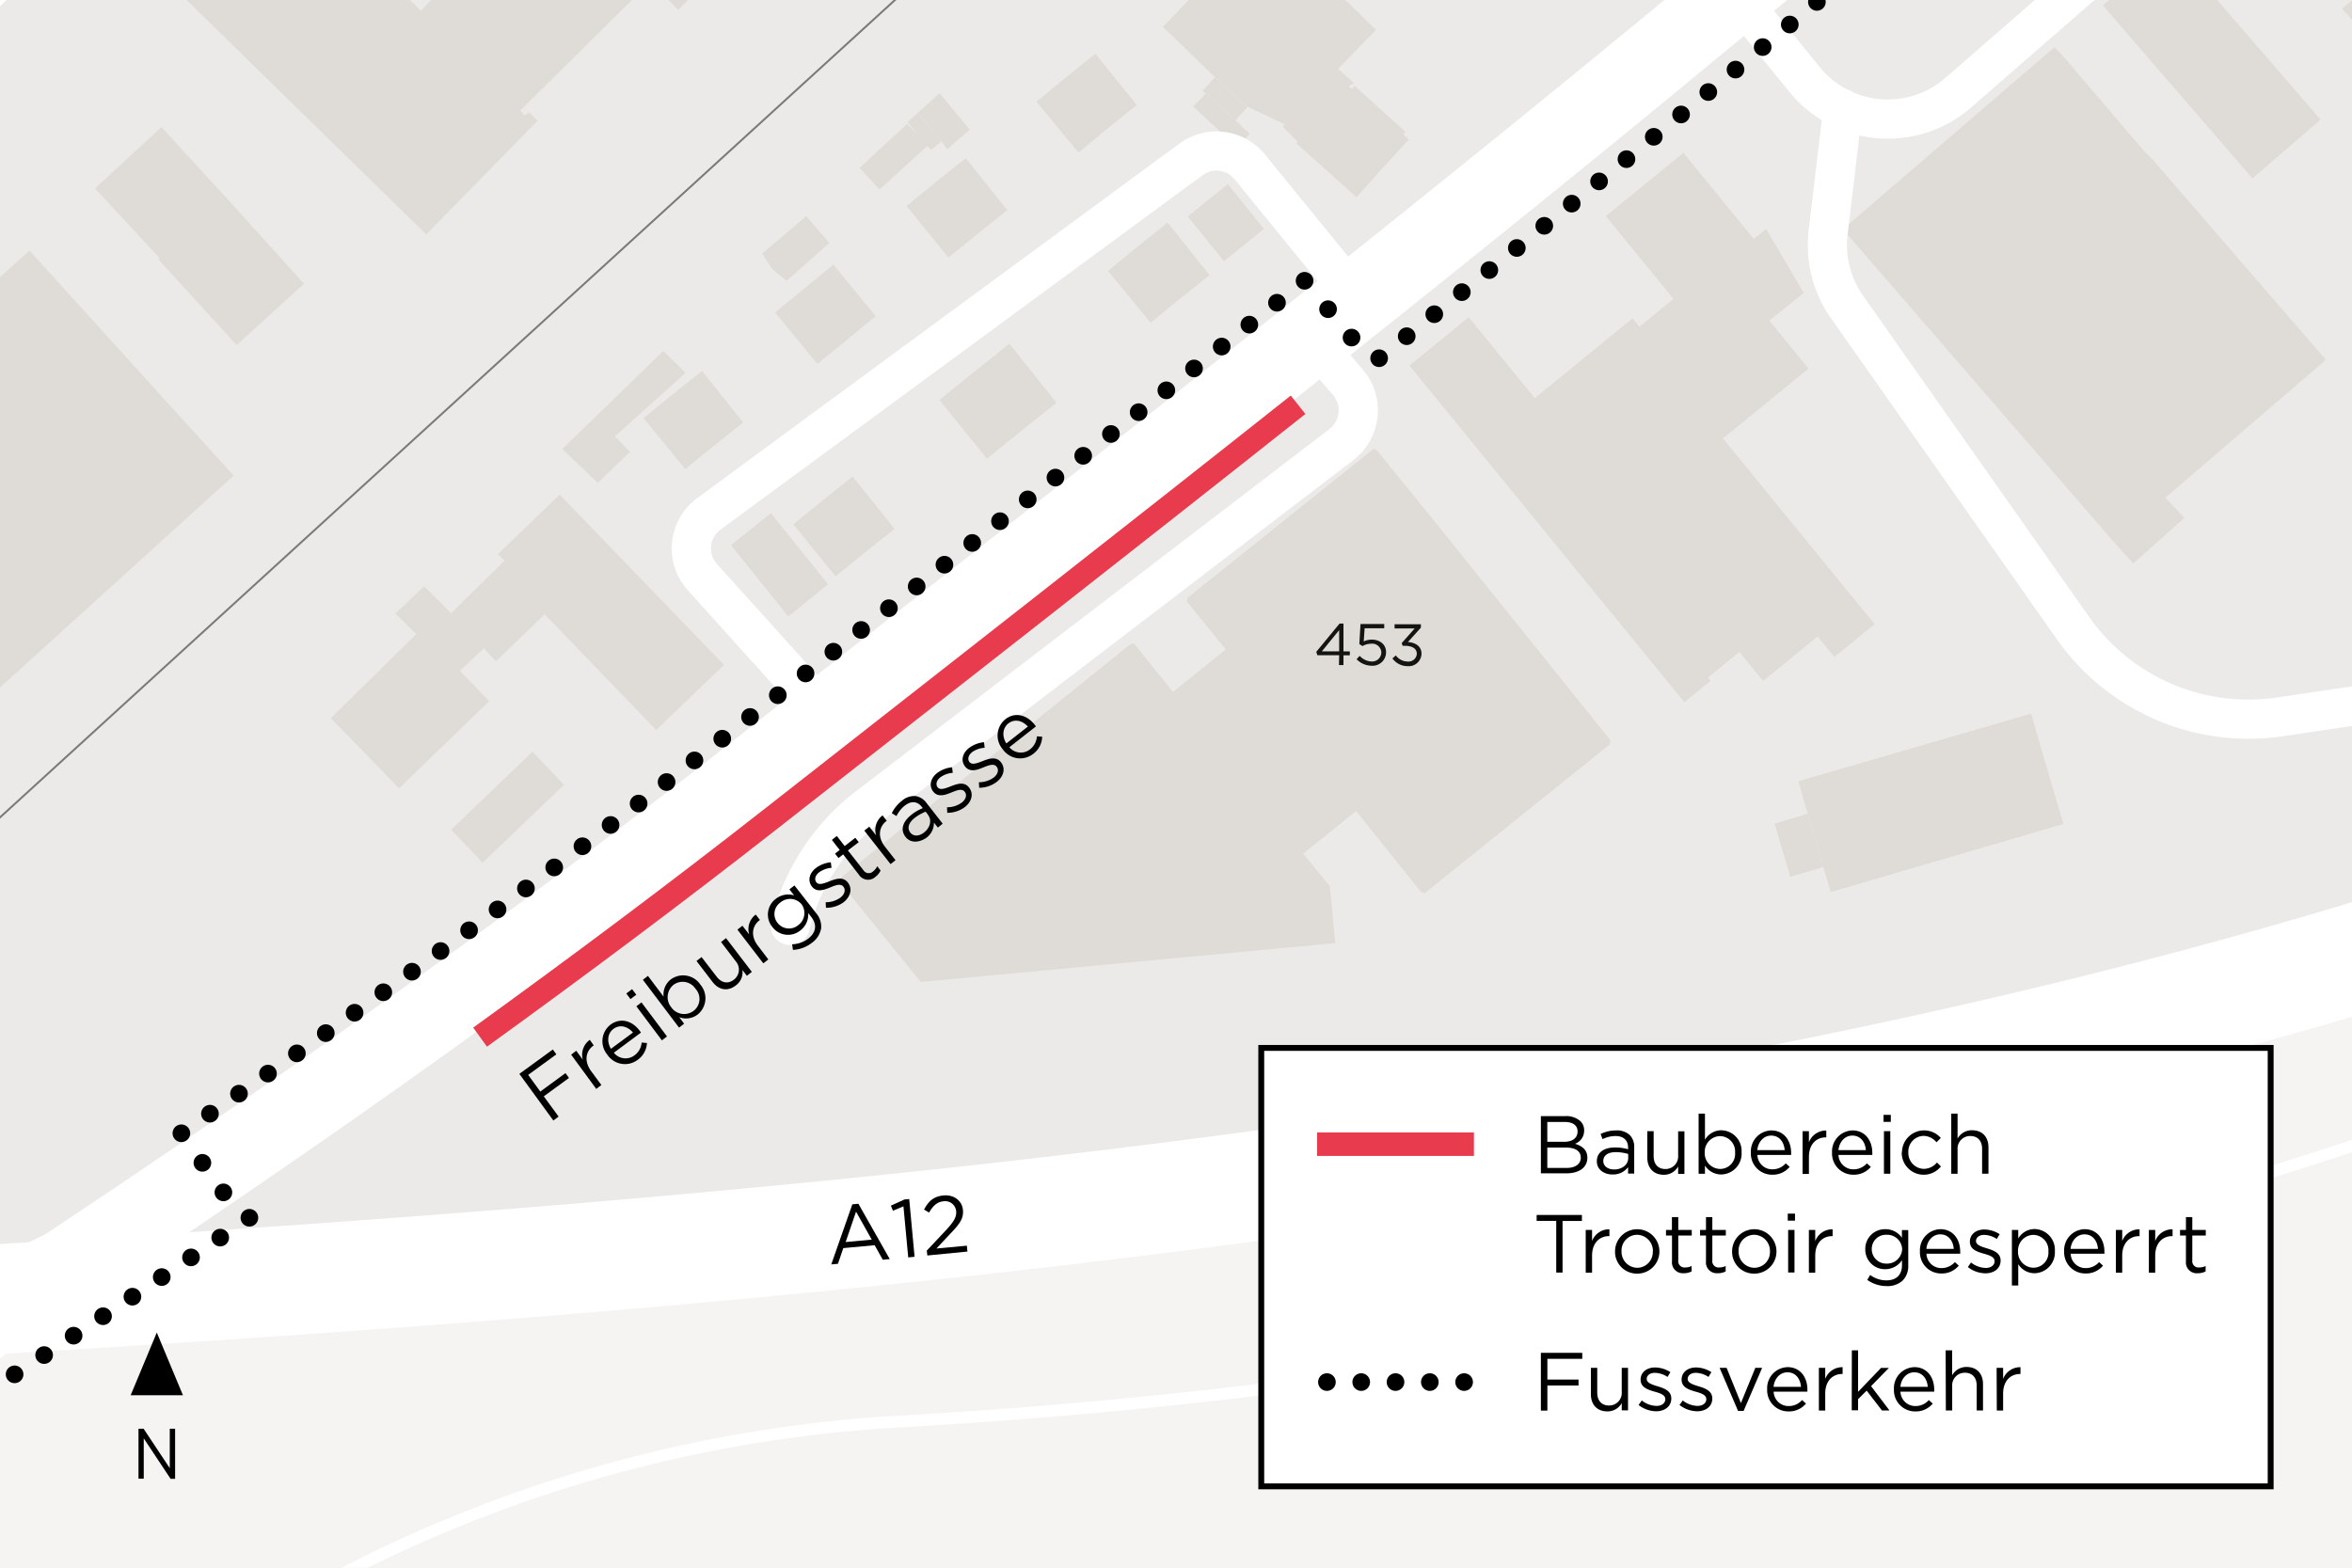 <svg xmlns="http://www.w3.org/2000/svg" xmlns:xlink="http://www.w3.org/1999/xlink" viewBox="0 0 600 400"><defs><clipPath id="ae4beb99-2d35-4a67-9678-c7bb1082a5d6"><rect width="600" height="400" fill="none"/></clipPath><clipPath id="f9f7f852-2aec-4ae3-bf92-d7a95d34036e"><rect y="750" width="600" height="400" fill="none"/></clipPath><clipPath id="b223226f-29dd-4d7c-84c9-496be04bb489"><path d="M188.05,950l-6.28-7.81c36.61-29.42,69.69-56.48,101.12-82.61l6.43,7.73C257.78,893.49,224.75,920.46,188.05,950Z" fill="none"/></clipPath></defs><title>251031_Kleefeld_Freiburgstrasse_BPH</title><g id="ba298c63-bcf2-4e05-9b63-00f2c0a80d67" data-name="BG"><rect width="600" height="400" fill="#eceae8"/></g><g id="a3c07e56-91a5-44e5-91b1-b6e5b5aed8bc" data-name="Grünflächen"><g clip-path="url(#ae4beb99-2d35-4a67-9678-c7bb1082a5d6)"><path d="M-138.82,420.92c37.51-22.22,88-53.09,143.78-89.69v-.08L7.27,331C346.78,310.63,617.92,272.76,844,140.7V454.94H-138.82Z" fill="#f5f4f3"/></g></g><g id="a8584822-7783-4638-9a50-83aaea4677d1" data-name="Gebäude"><g clip-path="url(#ae4beb99-2d35-4a67-9678-c7bb1082a5d6)"><g id="a2a1be0d-87a4-4659-9e32-e6a7baa8b6dc" data-name="HATCH"><polygon points="465.13 221.23 456.71 223.72 452.69 210.13 461.14 207.63 462.76 213.13 465.13 221.23" fill="#dfdcd8" fill-rule="evenodd"/></g><g id="b9c8a825-ab46-47b2-91fa-7ec7dc2cff69" data-name="HATCH"><rect x="192.34" y="132.44" width="13.06" height="23.32" transform="translate(-46.41 156.49) rotate(-38.82)" fill="#dfdcd8"/></g><g id="b0a75765-3dea-4e2e-818d-55bb0a734ce4" data-name="HATCH"><polygon points="557.24 132.13 544.2 143.79 539.23 138.28 552.03 126.62 557.24 132.13" fill="#dfdcd8" fill-rule="evenodd"/></g><g id="f5ce12e3-8164-4ad6-b3fd-12237732b2c6" data-name="HATCH"><polygon points="160.72 115.28 152.49 123.21 143.44 114.56 169.22 89.53 174.89 95.14 156.89 111.33 160.72 115.28" fill="#dfdcd8" fill-rule="evenodd"/></g><g id="e3158e23-5813-4efe-a793-d8256bbebb1c" data-name="HATCH"><polygon points="460.15 74.73 450.46 82.53 437.99 68.29 450.55 58.44 460.15 74.73" fill="#dfdcd8" fill-rule="evenodd"/></g><g id="a62d4940-37d7-4c59-8ceb-c7d6bf3f2211" data-name="HATCH"><polygon points="211.6 61.98 200.68 71.64 197.01 68.69 194.42 64.7 205.69 55.15 208.51 58.49 211.6 61.98" fill="#dfdcd8" fill-rule="evenodd"/></g><g id="e499124c-6f7d-495d-9904-dafd563172de" data-name="HATCH"><polygon points="234.03 28.86 240.19 36.11 237.51 38.27 236.6 37.21 224.37 48.36 221.72 45.46 219.28 42.83 231.41 31.59 234.12 34.42 231.52 31.14 234.03 28.86" fill="#dfdcd8" fill-rule="evenodd"/></g><g id="a6f64082-fdda-471e-8d9c-f1500a78b273" data-name="HATCH"><polygon points="318.29 27.24 315.15 30.71 307.65 23.87 306.75 23.23 309.93 19.69 310.74 20.43 311.29 20.94 317.48 26.71 318.29 27.24" fill="#dfdcd8" fill-rule="evenodd"/></g><g id="f4bba937-68d1-4b69-b07a-b0c71c38f003" data-name="HATCH"><rect x="552.73" y="-13.23" width="22.98" height="58.36" transform="translate(126.87 372.78) rotate(-40.83)" fill="#dfdcd8"/></g><g id="fbd614e6-2dda-4575-8c21-e041a82a6913" data-name="HATCH"><polygon points="363.74 -22.14 342.27 0.41 336.86 -4.76 359.92 -28.52 361.72 -27.47 363.74 -22.14" fill="#dfdcd8" fill-rule="evenodd"/></g><g id="f0777e1f-697a-4ce1-a0ef-b8ca7d751a1b" data-name="HATCH"><polygon points="713.97 -110.12 814.93 5.81 693.05 111.95 688.47 106.69 684.98 102.69 597.47 2.2 608.77 -7.64 696.28 92.85 797.08 5.07 712.62 -91.92 717.15 -95.87 708.74 -105.5 688.13 -87.55 694.41 -80.34 685.09 -72.22 648.22 -114.56 683.41 -145.21 712.94 -111.31 713.97 -110.12" fill="#dfdcd8" fill-rule="evenodd"/></g><g id="b73b3559-ed3b-40ae-b8b8-2953fc3cb7d0" data-name="HATCH"><polygon points="143.87 200.24 123.12 220.14 115.09 211.68 135.85 191.78 143.87 200.24" fill="#dfdcd8" fill-rule="evenodd"/></g><g id="f6138716-aa6f-4966-b772-34575ba05ae1" data-name="HATCH"><polygon points="526.38 210.24 467.03 227.62 465.13 221.23 462.76 213.13 461.14 207.63 458.77 199.33 518.16 182.07 521.75 194.62 522.18 196 526.13 209.36 526.38 210.24" fill="#dfdcd8" fill-rule="evenodd"/></g><g id="a0a7e1fc-5d90-4abc-bbee-b600f8428fa1" data-name="HATCH"><polygon points="142.76 126.19 184.69 169.64 167.4 186.28 138.94 156.73 126.5 168.74 123.43 165.44 117.34 171.19 124.8 178.9 101.78 201.15 93.05 192.1 84.36 183.27 106.2 161.78 100.85 156.53 108.21 149.57 115.08 156.46 128.82 142.95 128.39 142.78 127.03 141.37 142.76 126.19" fill="#dfdcd8" fill-rule="evenodd"/></g><g id="bfb957bb-37d1-4fb1-9388-5fe9e9c105c9" data-name="HATCH"><polygon points="220.67 140.95 213.15 147.05 202.37 133.77 209.94 127.62 217.5 121.57 228.2 134.93 220.67 140.95" fill="#dfdcd8" fill-rule="evenodd"/></g><g id="b994d505-4dd2-4318-8d29-f20b79a467be" data-name="HATCH"><polygon points="367.2 134.56 410.84 188.87 410.67 189.93 363.5 227.85 362.58 227.67 345.94 206.95 339.17 212.41 332.44 217.81 339.25 226.09 340.62 240.64 234.89 250.56 214.27 225.13 214.28 224.14 288.49 164.25 289.31 164.23 299.23 176.53 305.94 171.14 312.69 165.7 302.75 153.47 302.94 152.53 350.43 114.49 351.23 114.86 367.2 134.56" fill="#dfdcd8" fill-rule="evenodd"/></g><g id="b1b4bee3-6773-458a-88ea-49590049546a" data-name="HATCH"><polygon points="182.19 113.68 174.81 119.7 164.17 106.67 171.65 100.57 179.1 94.64 189.58 107.81 182.19 113.68" fill="#dfdcd8" fill-rule="evenodd"/></g><g id="a0ea909b-ca17-4a84-8c73-6853fd968705" data-name="HATCH"><polygon points="260.62 109.87 251.78 117.04 239.63 102.07 248.55 94.83 257.49 87.69 269.52 102.76 260.62 109.87" fill="#dfdcd8" fill-rule="evenodd"/></g><g id="a821e4e8-6c7c-4cc3-9be7-5f95964e1d37" data-name="HATCH"><polygon points="215.94 86.79 208.51 92.87 197.73 79.71 205.11 73.67 212.61 67.52 223.4 80.66 215.94 86.79" fill="#dfdcd8" fill-rule="evenodd"/></g><g id="b17b44ae-5b35-4369-b561-7ee5b943b09a" data-name="HATCH"><polygon points="47.79 108.33 59.6 121.35 -61.78 231.48 -86.83 203.87 -87.58 204.55 -114.52 174.87 -121.73 181.4 -128.49 173.94 -58.44 110.48 -51.84 117.76 7.5 63.92 20.79 78.57 34.55 93.74 47.79 108.33" fill="#dfdcd8" fill-rule="evenodd"/></g><g id="ba42f289-ff2c-4b50-b5a1-8d946255132a" data-name="HATCH"><polygon points="301.02 76.21 293.52 82.36 282.64 69.11 290.17 62.93 297.87 56.79 308.56 70.2 301.02 76.21" fill="#dfdcd8" fill-rule="evenodd"/></g><g id="aa5f0614-2d0c-4ab0-890b-5a7b4403a7ea" data-name="HATCH"><polygon points="317.34 62.52 312.24 66.65 303 55.24 308.09 51.12 313.22 46.98 322.44 58.41 317.34 62.52" fill="#dfdcd8" fill-rule="evenodd"/></g><g id="bfe4deb2-36d7-4bfa-93b3-59acb3780e9c" data-name="HATCH"><polygon points="249.45 59.62 241.95 65.72 231.24 52.55 238.79 46.42 246.37 40.35 256.97 53.62 249.45 59.62" fill="#dfdcd8" fill-rule="evenodd"/></g><g id="f59c21e9-f735-4d1c-8c85-cb0d2afe2eb3" data-name="HATCH"><polygon points="446.36 75.68 461.36 94.05 439.53 111.87 461.34 138.59 478.22 159.26 467.96 167.64 463.68 162.4 449.78 173.75 443.73 166.35 435.69 172.91 436.41 173.68 429.68 179.17 359.55 93.28 374.67 80.93 391.53 101.58 416.47 81.21 418.23 83.36 426.91 76.27 409.65 55.14 429.44 38.99 454.19 69.3 446.36 75.68" fill="#dfdcd8" fill-rule="evenodd"/></g><g id="aa10c184-f74f-427a-b034-f49f60e6c550" data-name="HATCH"><polygon points="77.56 72.39 60.37 88.06 40.37 66.15 40.71 65.85 24.23 48.08 41.17 32.42 57.66 50.39 57.94 50.69 77.56 72.39" fill="#dfdcd8" fill-rule="evenodd"/></g><g id="a2e1fe34-951a-4205-b000-b7b7d7147e19" data-name="HATCH"><polygon points="318.8 34.17 315.55 37.63 304.37 27.14 307.65 23.87 315.15 30.71 318.8 34.17" fill="#dfdcd8" fill-rule="evenodd"/></g><g id="f23ab8ff-6ff1-49d8-840b-873c0518550a" data-name="HATCH"><polygon points="247.4 33.08 241.65 38.06 240.19 36.11 234.03 28.86 239.68 23.78 247.4 33.08" fill="#dfdcd8" fill-rule="evenodd"/></g><g id="b527fdf6-b311-42d2-a695-45cbf7f07144" data-name="HATCH"><polygon points="282.6 32.75 275.11 38.92 264.42 25.93 271.95 19.73 279.43 13.7 289.99 26.79 282.6 32.75" fill="#dfdcd8" fill-rule="evenodd"/></g><g id="a2d681cb-65f9-4930-a131-ab6137c0a9a6" data-name="HATCH"><polygon points="593.35 91.82 539.23 138.28 470.11 58.49 524.08 12.06 525.89 13.85 547.25 38.86 549.23 40.8 593.35 91.82" fill="#dfdcd8" fill-rule="evenodd"/></g><g id="e5790431-b74d-42ac-900e-8d59f0d66dc4" data-name="HATCH"><polygon points="335.71 -48.85 340.25 -44.74 341.38 -45.91 360.17 -27.74 347.53 -14.68 338.1 -4.97 351.01 7.6 341.38 17.57 345.42 21.23 344.02 21.97 344.88 22.7 345.58 21.9 358.52 33.63 357.97 34.28 359.39 35.6 352.6 42.99 346.04 50.32 330.65 36.54 331.02 36.14 327.23 32.31 327.7 31.72 318.29 27.24 317.48 26.71 311.29 20.94 310.74 20.43 309.93 19.69 296.66 6.84 319.55 -16.89 316.22 -19.95 318.17 -21.96 313.77 -25.91 335.71 -48.85" fill="#dfdcd8" fill-rule="evenodd"/></g><g id="f6a2e6fb-2ad8-4858-bade-1ebac3455530" data-name="HATCH"><path d="M119.8-106.63l81.83,79.88L173.06,2.52l-6.41-6.25,1-1.06-.92-.7-34,33.71.46.46.54.73.62-.28.53-.54,2.27,2.22-28.41,29L72.89,24.77,31.11-16.15,59.66-45.29l6.21,6.08-1.13,1.12.71.67,33.9-34.26-.82-.77-.83.81-6.17-6Zm-2,55.27-32,32.5L107.34,2.73l31.94-32.8Z" fill="#dfdcd8" fill-rule="evenodd"/></g></g></g><g id="b0d693ad-1236-4971-8492-f4fbb458b69e" data-name="Schnellstrasse"><g clip-path="url(#ae4beb99-2d35-4a67-9678-c7bb1082a5d6)"><path d="M-205.2,459.14s213.12-117,395.37-259.9S542.37-74.14,702.46-241.62c49.27-51.54,100.41-111.26,151.12-173" fill="none" stroke="#fff" stroke-linejoin="round" stroke-width="20"/></g><g clip-path="url(#f9f7f852-2aec-4ae3-bf92-d7a95d34036e)"><path d="M-608.45,1506.08s295.77-162.44,548.71-360.69S429.05,766,651.23,533.55C719.61,462,790.59,379.13,861,293.4" fill="none" stroke="#fff" stroke-linecap="round" stroke-linejoin="round" stroke-width="20"/></g></g><g id="b33d8d0f-784b-4879-9f20-4dc3f62a34b7" data-name="Hauptstrassen"><g clip-path="url(#ae4beb99-2d35-4a67-9678-c7bb1082a5d6)"><path d="M234.5-242.85C120-122.16-332.44,322.5-332.44,322.5" fill="none" stroke="#fff" stroke-linejoin="round" stroke-width="11"/></g></g><g id="ff7713a8-5bcd-4e8e-80fe-024b9abc5b39" data-name="Quartierstrassen"><g clip-path="url(#ae4beb99-2d35-4a67-9678-c7bb1082a5d6)"><path d="M585.17-126.48l19.48,22.23A27.35,27.35,0,0,1,602-65.61L499.54,23.66a27.34,27.34,0,0,1-39.17-3.36L442.42-1.77" fill="none" stroke="#fff" stroke-linecap="round" stroke-linejoin="round" stroke-width="10"/><path d="M470.11,27.79l-3.75,31.48a27.37,27.37,0,0,0,4.78,19l57.7,82a54.68,54.68,0,0,0,52.74,22.64l103.16-15.27,30-15.24" fill="none" stroke="#fff" stroke-linecap="round" stroke-linejoin="round" stroke-width="10"/><path d="M210.56,182.07l-31.38-34.81a10.94,10.94,0,0,1,1.64-16.14l123-90.44a10.94,10.94,0,0,1,15,1.9l27.52,33.79" fill="none" stroke="#fff" stroke-linecap="round" stroke-linejoin="round" stroke-width="10"/><path d="M201.6,236.13a54.69,54.69,0,0,1,19.86-30.32L342.24,113.4a11,11,0,0,0,1.65-15.81l-9.83-11.46" fill="none" stroke="#fff" stroke-linecap="round" stroke-linejoin="round" stroke-width="10"/></g></g><g id="b4cdcc39-8e03-4d46-82bf-636bba60602b" data-name="Fusswege"><g clip-path="url(#ae4beb99-2d35-4a67-9678-c7bb1082a5d6)"><path d="M-433.78,745l137.83-224.19A328.17,328.17,0,0,1-156.43,395.87l219-103.3L-125.17,448.84q-67,55.79-128.85,117.31Z" fill="none" stroke="#fff" stroke-linecap="round" stroke-linejoin="round" stroke-width="3"/><path d="M192.25,1035.59h0A1029,1029,0,0,0,39.83,885.79h0a437.57,437.57,0,0,1-90.58-98.27l-1.83-2.73a218.75,218.75,0,0,1-23.89-197L-75.1,584A328,328,0,0,1,12.57,453.58h0a352.19,352.19,0,0,1,216.93-90.88h0a1441.55,1441.55,0,0,0,414.37-85.54l66.4-24.3" fill="none" stroke="#fff" stroke-linecap="round" stroke-linejoin="round" stroke-width="3"/></g></g><g id="a1c27062-f077-4e2c-8f74-03678e575c33" data-name="Zug"><g clip-path="url(#ae4beb99-2d35-4a67-9678-c7bb1082a5d6)"><line x1="359.22" y1="-119.59" x2="-50.63" y2="254.81" fill="none" stroke="#7a7a78" stroke-miterlimit="10" stroke-width="0.5"/></g></g><g id="f7cdffec-9d48-45cf-a559-e9440c5c8c88" data-name="Autobahn"><g clip-path="url(#ae4beb99-2d35-4a67-9678-c7bb1082a5d6)"><path d="M1069.37-39.65C802.34,243.58,467.66,303.38,7.27,331a1806.92,1806.92,0,0,0-236.4,29.52" fill="none" stroke="#fff" stroke-linecap="round" stroke-linejoin="round" stroke-width="28"/></g></g><g id="e5ec6837-5bde-43ee-a857-87d7de210a9a" data-name="Baubereich"><g clip-path="url(#ae4beb99-2d35-4a67-9678-c7bb1082a5d6)"><path d="M122.47,264.63c24.91-18,49.85-36.63,74.25-55.75,45.56-35.71,90.35-70.66,134.42-105.6" fill="none" stroke="#e83c4e" stroke-linejoin="round" stroke-width="6"/><path d="M351.82,91.4C394.8,57.18,436.93,23,478.35-12" fill="none" stroke="#000" stroke-linecap="round" stroke-miterlimit="10" stroke-width="4.5" stroke-dasharray="0 9"/><path d="M-41.73,379.82c32.88-20.74,69-44.24,106.26-69.72" fill="none" stroke="#000" stroke-linecap="round" stroke-miterlimit="10" stroke-width="4.5" stroke-dasharray="0 9"/><line x1="344.78" y1="86.13" x2="344.78" y2="86.13" fill="none" stroke="#000" stroke-linecap="round" stroke-miterlimit="10" stroke-width="4.5"/><line x1="338.79" y1="78.89" x2="335.79" y2="75.27" fill="none" stroke="#000" stroke-linecap="round" stroke-miterlimit="10" stroke-width="4.5" stroke-dasharray="0 9.4"/><line x1="332.8" y1="71.64" x2="332.8" y2="71.64" fill="none" stroke="#000" stroke-linecap="round" stroke-miterlimit="10" stroke-width="4.5"/><path d="M325.76,77.24c-46.93,37.3-95.51,75.2-144.06,113.24C138.45,224.39,93.45,256.84,50,286.62" fill="none" stroke="#000" stroke-linecap="round" stroke-miterlimit="10" stroke-width="4.5" stroke-dasharray="0 9"/><line x1="46.27" y1="289.16" x2="46.27" y2="289.16" fill="none" stroke="#000" stroke-linecap="round" stroke-miterlimit="10" stroke-width="4.5"/><line x1="51.63" y1="296.7" x2="54.31" y2="300.47" fill="none" stroke="#000" stroke-linecap="round" stroke-miterlimit="10" stroke-width="4.5" stroke-dasharray="0 9.25"/><line x1="56.99" y1="304.24" x2="56.99" y2="304.24" fill="none" stroke="#000" stroke-linecap="round" stroke-miterlimit="10" stroke-width="4.5"/></g><g clip-path="url(#f9f7f852-2aec-4ae3-bf92-d7a95d34036e)"><g clip-path="url(#b223226f-29dd-4d7c-84c9-496be04bb489)"><line x1="401.14" y1="1107.3" x2="402.06" y2="393.97" fill="none" stroke="#e83c4e" stroke-width="2.75"/><line x1="408.22" y1="1100.22" x2="409.14" y2="386.89" fill="none" stroke="#e83c4e" stroke-width="2.75"/><line x1="415.3" y1="1093.14" x2="416.22" y2="379.81" fill="none" stroke="#e83c4e" stroke-width="2.75"/><line x1="422.38" y1="1086.06" x2="423.3" y2="372.73" fill="none" stroke="#e83c4e" stroke-width="2.75"/><line x1="429.46" y1="1078.98" x2="430.38" y2="365.65" fill="none" stroke="#e83c4e" stroke-width="2.75"/><line x1="436.54" y1="1071.9" x2="437.46" y2="358.57" fill="none" stroke="#e83c4e" stroke-width="2.75"/><line x1="443.62" y1="1064.82" x2="444.54" y2="351.49" fill="none" stroke="#e83c4e" stroke-width="2.75"/><line x1="450.7" y1="1057.75" x2="451.61" y2="344.41" fill="none" stroke="#e83c4e" stroke-width="2.75"/><line x1="457.78" y1="1050.67" x2="458.69" y2="337.33" fill="none" stroke="#e83c4e" stroke-width="2.75"/><line x1="464.86" y1="1043.59" x2="465.77" y2="330.25" fill="none" stroke="#e83c4e" stroke-width="2.75"/><line x1="471.94" y1="1036.51" x2="472.85" y2="323.17" fill="none" stroke="#e83c4e" stroke-width="2.75"/><line x1="479.02" y1="1029.43" x2="479.93" y2="316.09" fill="none" stroke="#e83c4e" stroke-width="2.75"/><line x1="486.1" y1="1022.35" x2="487.01" y2="309.02" fill="none" stroke="#e83c4e" stroke-width="2.75"/><line x1="493.18" y1="1015.27" x2="494.09" y2="301.94" fill="none" stroke="#e83c4e" stroke-width="2.75"/><line x1="500.26" y1="1008.19" x2="501.17" y2="294.86" fill="none" stroke="#e83c4e" stroke-width="2.75"/><line x1="507.34" y1="1001.11" x2="508.25" y2="287.78" fill="none" stroke="#e83c4e" stroke-width="2.75"/><line x1="514.41" y1="994.03" x2="515.33" y2="280.7" fill="none" stroke="#e83c4e" stroke-width="2.75"/><line x1="521.49" y1="986.95" x2="522.41" y2="273.62" fill="none" stroke="#e83c4e" stroke-width="2.75"/><line x1="528.57" y1="979.87" x2="529.49" y2="266.54" fill="none" stroke="#e83c4e" stroke-width="2.75"/><line x1="535.65" y1="972.79" x2="536.57" y2="259.46" fill="none" stroke="#e83c4e" stroke-width="2.75"/><line x1="542.73" y1="965.71" x2="543.65" y2="252.38" fill="none" stroke="#e83c4e" stroke-width="2.75"/><line x1="549.81" y1="958.63" x2="550.73" y2="245.3" fill="none" stroke="#e83c4e" stroke-width="2.75"/><line x1="556.89" y1="951.55" x2="557.81" y2="238.22" fill="none" stroke="#e83c4e" stroke-width="2.75"/><line x1="563.97" y1="944.47" x2="564.89" y2="231.14" fill="none" stroke="#e83c4e" stroke-width="2.75"/><line x1="571.05" y1="937.39" x2="571.97" y2="224.06" fill="none" stroke="#e83c4e" stroke-width="2.75"/><line x1="578.13" y1="930.31" x2="579.05" y2="216.98" fill="none" stroke="#e83c4e" stroke-width="2.75"/><line x1="585.21" y1="923.23" x2="586.13" y2="209.9" fill="none" stroke="#e83c4e" stroke-width="2.75"/><line x1="592.29" y1="916.15" x2="593.21" y2="202.82" fill="none" stroke="#e83c4e" stroke-width="2.75"/><line x1="599.37" y1="909.07" x2="600.29" y2="195.74" fill="none" stroke="#e83c4e" stroke-width="2.75"/></g></g></g><g id="be4e10ac-0157-486f-814d-e96db4dbf723" data-name="Beschriftung"><path d="M132.49,274l8.54-6.22.9,1.24-7.19,5.24,3.09,4.25,6.43-4.7.89,1.23-6.43,4.69,3.78,5.17-1.34,1Z"/><path d="M145.7,269.1l1.3-1,1.68,2.29a4.66,4.66,0,0,1,1.78-5.07l1,1.41-.1.07c-1.91,1.41-2.46,3.92-.52,6.56l2.57,3.48-1.3,1Z"/><path d="M154.92,269.09l0,0a5.35,5.35,0,0,1,.81-7.64c2.58-1.91,5.59-1,7.48,1.59a4.85,4.85,0,0,1,.3.43l-6.91,5.13a3.78,3.78,0,0,0,5.25.68,4.51,4.51,0,0,0,1.84-3.27l1.35.12a5.61,5.61,0,0,1-2.38,4.3A5.4,5.4,0,0,1,154.92,269.09Zm6.56-5.64c-1.31-1.49-3.25-2.2-5-.91-1.51,1.13-1.72,3.24-.63,5.07Z"/><path d="M159.77,253.49l1.48-1.11,1.07,1.43-1.48,1.11Zm2.57,3.27,1.3-1,6.51,8.69-1.3,1Z"/><path d="M173.27,259.54l1.25,1.66-1.29,1L164,250l1.29-1,4,5.31a4.88,4.88,0,0,1,1.86-4.43,5.29,5.29,0,0,1,7.53,1.37l0,0a5.32,5.32,0,0,1-.74,7.63A4.87,4.87,0,0,1,173.27,259.54Zm4.14-7.27,0,0a3.91,3.91,0,0,0-5.58-1,4.05,4.05,0,0,0-.62,5.7l0,0a4,4,0,0,0,5.66,1A3.82,3.82,0,0,0,177.41,252.27Z"/><path d="M181.78,250.55l-4.1-5.35,1.29-1,3.85,5c1.23,1.6,2.86,1.94,4.38.78a3.21,3.21,0,0,0,.51-4.68l-3.77-4.94,1.27-1,6.59,8.62-1.27,1-1.14-1.5a4.13,4.13,0,0,1-1.67,3.94C185.64,253.07,183.35,252.6,181.78,250.55Z"/><path d="M188.12,237.2l1.28-1,1.73,2.25a4.65,4.65,0,0,1,1.66-5.1l1.07,1.38-.1.07c-1.88,1.45-2.37,4-.37,6.57L196,244.8l-1.28,1Z"/><path d="M202.28,242.37l-.2-1.44a7,7,0,0,0,4.15-1.48c1.89-1.48,2.3-3.48.73-5.48l-.78-1a5.14,5.14,0,0,1-2,4.43,5,5,0,0,1-7.15-.87l0,0a5,5,0,0,1,.87-7.18,5.1,5.1,0,0,1,4.68-.89l-1.2-1.54,1.28-1L208.2,233a5.24,5.24,0,0,1,1.27,3.88,5.73,5.73,0,0,1-2.37,3.69A8.49,8.49,0,0,1,202.28,242.37Zm2.2-11.65,0,0a3.82,3.82,0,0,0-5.41-.44,3.6,3.6,0,0,0-.71,5.2l0,0a3.68,3.68,0,0,0,5.24.6A3.84,3.84,0,0,0,204.48,230.72Z"/><path d="M210.7,231.62l-.07-1.41a6.36,6.36,0,0,0,3.82-1.23c1-.8,1.35-1.91.7-2.74l0,0c-.67-.86-1.94-.4-3.31.17-1.63.66-3.48,1.37-4.71-.2l0,0c-1.15-1.47-.69-3.4,1-4.72a7.43,7.43,0,0,1,3.82-1.47l.17,1.41a6.13,6.13,0,0,0-3.18,1.16c-1,.79-1.24,1.82-.68,2.53l0,0c.63.81,1.94.29,3.35-.26,1.63-.63,3.45-1.24,4.66.3l0,0c1.27,1.62.67,3.61-1,5A7.41,7.41,0,0,1,210.7,231.62Z"/><path d="M219.09,223.16l-4-5.16-1.19.93-.88-1.12,1.19-.93-2-2.58,1.27-1,2,2.58,2.71-2.12.88,1.12L216.32,217l3.91,5a1.61,1.61,0,0,0,2.55.29,3.49,3.49,0,0,0,1-1.27l.86,1.09a4.17,4.17,0,0,1-1.26,1.57A2.77,2.77,0,0,1,219.09,223.16Z"/><path d="M220.49,211.93l1.27-1,1.75,2.24a4.65,4.65,0,0,1,1.63-5.12l1.07,1.38-.1.07c-1.87,1.47-2.34,4-.32,6.58l2.66,3.4-1.27,1Z"/><path d="M231,213.52l0,0c-1.41-1.81-.67-3.93,1.5-5.62a11.33,11.33,0,0,1,2.91-1.7l-.23-.3c-1.21-1.53-2.77-1.59-4.37-.34a7.62,7.62,0,0,0-2.11,2.66l-1.2-.74a9,9,0,0,1,2.56-3.14,4.73,4.73,0,0,1,3.5-1.22,4.28,4.28,0,0,1,2.83,1.81l4.09,5.23-1.23,1-1-1.29a4.73,4.73,0,0,1-1.94,3.9C234.64,214.93,232.33,215.27,231,213.52Zm5.78-5.59-.65-.83a11.65,11.65,0,0,0-2.8,1.6c-1.6,1.26-1.95,2.65-1.11,3.73l0,0c.84,1.08,2.32.93,3.48,0C237.26,211.25,237.8,209.29,236.74,207.93Z"/><path d="M241.65,207.39l-.07-1.41a6.33,6.33,0,0,0,3.81-1.23c1-.8,1.36-1.91.71-2.74l0,0c-.68-.86-1.94-.4-3.31.16-1.64.67-3.49,1.37-4.72-.2l0,0c-1.15-1.48-.69-3.41,1-4.73a7.38,7.38,0,0,1,3.81-1.46l.17,1.41a6.09,6.09,0,0,0-3.17,1.15c-1,.79-1.24,1.82-.69,2.54l0,0c.63.81,1.94.3,3.35-.25,1.63-.64,3.46-1.24,4.66.3l0,0c1.26,1.62.66,3.61-1,4.95A7.45,7.45,0,0,1,241.65,207.39Z"/><path d="M249.79,201l-.07-1.41a6.36,6.36,0,0,0,3.82-1.23c1-.8,1.35-1.91.7-2.74l0,0c-.68-.86-1.94-.4-3.32.16-1.63.67-3.48,1.37-4.72-.2l0,0c-1.15-1.47-.7-3.41,1-4.73a7.51,7.51,0,0,1,3.82-1.47l.17,1.42A6.13,6.13,0,0,0,248,191.9c-1,.79-1.24,1.83-.68,2.54l0,0c.64.81,1.94.3,3.36-.25,1.63-.64,3.46-1.24,4.66.3l0,0c1.27,1.62.66,3.62-1,4.95A7.41,7.41,0,0,1,249.79,201Z"/><path d="M255.82,191.2l0,0a5.35,5.35,0,0,1,.62-7.66c2.52-2,5.56-1.11,7.52,1.39.12.16.2.26.3.42l-6.77,5.31a3.79,3.79,0,0,0,5.27.54,4.47,4.47,0,0,0,1.75-3.32l1.35.09a5.6,5.6,0,0,1-2.26,4.36A5.4,5.4,0,0,1,255.82,191.2Zm6.4-5.82c-1.35-1.45-3.3-2.11-5-.77-1.49,1.16-1.64,3.28-.5,5.08Z"/><path d="M217.43,307.29l1.55-.15,8,14.12-1.78.17-2.07-3.71-8,.74-1.37,4-1.7.16Zm4.95,9-4-7.13-2.65,7.75Z"/><path d="M230.47,307.8l-2.68,1.12-.52-1.3,3.46-1.57,1.21-.11,1.37,14.73-1.62.16Z"/><path d="M236.42,319.1l4.87-5.18c2.05-2.21,2.76-3.42,2.63-4.88a2.82,2.82,0,0,0-3.21-2.53c-1.67.16-2.68,1.14-3.7,2.88l-1.29-.77c1.13-2.08,2.4-3.36,5-3.6s4.71,1.33,4.93,3.71v0c.2,2.13-.81,3.55-3.17,6l-3.59,3.83,7.76-.72.14,1.5-10.22,1Z"/><path d="M341.62,167.19h-5.54l-.3-.87,5.94-7.21h1v7.09h1.62v1h-1.62v2.49h-1.15Zm0-1v-5.41l-4.41,5.41Z" fill="#141412"/><path d="M346.07,168.2l.78-.86a4.38,4.38,0,0,0,3,1.44,2.35,2.35,0,0,0,2.53-2.32v0a2.33,2.33,0,0,0-2.61-2.21,4.51,4.51,0,0,0-2.2.6l-.8-.52.3-5.12h6.05v1.1h-5l-.23,3.36a4.75,4.75,0,0,1,2.07-.47c2,0,3.63,1.2,3.63,3.21v0a3.45,3.45,0,0,1-3.75,3.45A5.38,5.38,0,0,1,346.07,168.2Z" fill="#141412"/><path d="M355.21,168l.87-.77a3.77,3.77,0,0,0,3.06,1.56,2.1,2.1,0,0,0,2.29-2v0c0-1.3-1.21-2-2.93-2h-.68l-.24-.71,3.31-3.73h-5.13v-1.07h6.71v.87l-3.3,3.66c1.83.15,3.46,1,3.46,3v0a3.26,3.26,0,0,1-3.51,3.16A4.75,4.75,0,0,1,355.21,168Z" fill="#141412"/></g><g id="f25a281f-01d1-412c-ab66-fd35c56c7735" data-name="Legende"><rect x="321.75" y="267.38" width="257.5" height="111.87" fill="#fff"/><path d="M578.5,268.13V378.5h-256V268.13h256m1.5-1.5H321V380H580V266.63Z"/><path d="M393.08,284.78h6.25a5.41,5.41,0,0,1,3.85,1.3,3.26,3.26,0,0,1,.94,2.35v0a3.56,3.56,0,0,1-2.33,3.41c1.74.52,3.15,1.53,3.15,3.54v0c0,2.52-2.12,4-5.33,4h-6.53Zm9.36,3.88c0-1.45-1.15-2.39-3.25-2.39h-4.47v5.06h4.34c2,0,3.38-.9,3.38-2.63Zm-3.08,4.14h-4.64V298h4.93c2.23,0,3.61-1,3.61-2.62v0C403.26,293.72,401.92,292.8,399.36,292.8Z"/><path d="M407.36,296.33v-.05c0-2.28,1.89-3.5,4.64-3.5a11.57,11.57,0,0,1,3.33.46v-.38c0-1.95-1.19-3-3.23-3a7.53,7.53,0,0,0-3.29.8l-.49-1.32a9,9,0,0,1,3.95-.91,4.77,4.77,0,0,1,3.51,1.2,4.32,4.32,0,0,1,1.11,3.17v6.64h-1.56v-1.64a4.76,4.76,0,0,1-3.92,1.87C409.39,299.71,407.36,298.55,407.36,296.33Zm8-.84v-1.05a11.34,11.34,0,0,0-3.19-.47c-2,0-3.17.89-3.17,2.25v0c0,1.37,1.25,2.17,2.72,2.17C413.72,298.43,415.36,297.21,415.36,295.49Z"/><path d="M420.23,295.36v-6.74h1.62V295c0,2,1.09,3.28,3,3.28a3.21,3.21,0,0,0,3.25-3.41v-6.21h1.6v10.86h-1.6v-1.89a4.14,4.14,0,0,1-3.71,2.12C421.76,299.71,420.23,297.94,420.23,295.36Z"/><path d="M434.94,297.4v2.08h-1.62V284.15h1.62v6.65a4.88,4.88,0,0,1,4.16-2.41,5.29,5.29,0,0,1,5.18,5.63v0a5.31,5.31,0,0,1-5.18,5.65A4.91,4.91,0,0,1,434.94,297.4Zm7.68-3.32v0a3.91,3.91,0,0,0-3.82-4.2,4,4,0,0,0-3.92,4.18v0a4,4,0,0,0,3.92,4.2A3.83,3.83,0,0,0,442.62,294.08Z"/><path d="M446.65,294.08v0a5.36,5.36,0,0,1,5.21-5.65c3.21,0,5.06,2.56,5.06,5.73a4.52,4.52,0,0,1,0,.53h-8.61a3.79,3.79,0,0,0,3.82,3.67,4.5,4.5,0,0,0,3.42-1.53l1,.9a5.59,5.59,0,0,1-4.47,2A5.4,5.4,0,0,1,446.65,294.08Zm8.63-.63c-.17-2-1.3-3.7-3.46-3.7-1.89,0-3.32,1.58-3.53,3.7Z"/><path d="M459.84,288.62h1.62v2.84a4.65,4.65,0,0,1,4.43-3v1.74h-.12c-2.38,0-4.31,1.71-4.31,5v4.33h-1.62Z"/><path d="M467.36,294.08v0a5.36,5.36,0,0,1,5.21-5.65c3.21,0,5.06,2.56,5.06,5.73a4.52,4.52,0,0,1,0,.53H469a3.79,3.79,0,0,0,3.82,3.67,4.53,4.53,0,0,0,3.43-1.53l1,.9a5.59,5.59,0,0,1-4.47,2A5.4,5.4,0,0,1,467.36,294.08Zm8.63-.63c-.16-2-1.3-3.7-3.46-3.7-1.89,0-3.32,1.58-3.53,3.7Z"/><path d="M480.5,284.46h1.85v1.79H480.5Zm.1,4.16h1.62v10.86H480.6Z"/><path d="M485.19,294.1v0a5.65,5.65,0,0,1,9.91-3.74L494,291.46a4.37,4.37,0,0,0-3.3-1.64,4,4,0,0,0-3.88,4.2v0a4.06,4.06,0,0,0,4,4.22,4.45,4.45,0,0,0,3.31-1.62l1,1a5.61,5.61,0,0,1-10-3.53Z"/><path d="M497.77,284.15h1.61v6.36a4.11,4.11,0,0,1,3.72-2.12c2.63,0,4.16,1.76,4.16,4.35v6.74h-1.62v-6.35c0-2-1.09-3.27-3-3.27a3.19,3.19,0,0,0-3.26,3.4v6.22h-1.61Z"/><path d="M397,311.51H392V310h11.55v1.53h-4.94v13.17H397Z"/><path d="M404.52,313.82h1.62v2.84a4.64,4.64,0,0,1,4.43-3v1.74h-.13c-2.37,0-4.3,1.71-4.3,5v4.33h-1.62Z"/><path d="M412,319.3v0a5.66,5.66,0,0,1,11.32,0v0a5.64,5.64,0,0,1-5.69,5.67A5.57,5.57,0,0,1,412,319.3Zm9.66,0v0a4.11,4.11,0,0,0-4-4.24,4,4,0,0,0-4,4.2v0a4.07,4.07,0,0,0,4,4.22A4,4,0,0,0,421.63,319.3Z"/><path d="M426.53,321.8v-6.55H425v-1.43h1.51v-3.28h1.62v3.28h3.44v1.43h-3.44v6.34a1.6,1.6,0,0,0,1.82,1.8,3.44,3.44,0,0,0,1.58-.37v1.38a4,4,0,0,1-2,.46A2.76,2.76,0,0,1,426.53,321.8Z"/><path d="M435.2,321.8v-6.55h-1.51v-1.43h1.51v-3.28h1.62v3.28h3.44v1.43h-3.44v6.34a1.6,1.6,0,0,0,1.82,1.8,3.44,3.44,0,0,0,1.58-.37v1.38a4,4,0,0,1-2,.46A2.76,2.76,0,0,1,435.2,321.8Z"/><path d="M441.86,319.3v0a5.66,5.66,0,0,1,11.32,0v0a5.64,5.64,0,0,1-5.69,5.67A5.57,5.57,0,0,1,441.86,319.3Zm9.66,0v0a4.11,4.11,0,0,0-4-4.24,4,4,0,0,0-4,4.2v0a4.08,4.08,0,0,0,4,4.22A4,4,0,0,0,451.52,319.3Z"/><path d="M456.06,309.66h1.85v1.79h-1.85Zm.1,4.16h1.62v10.86h-1.62Z"/><path d="M461.45,313.82h1.62v2.84a4.65,4.65,0,0,1,4.43-3v1.74h-.13c-2.37,0-4.3,1.71-4.3,5v4.33h-1.62Z"/><path d="M476.34,326.57l.74-1.26a6.94,6.94,0,0,0,4.17,1.38c2.4,0,3.95-1.32,3.95-3.86v-1.28a5.14,5.14,0,0,1-4.26,2.29,5,5,0,0,1-5.1-5.09v0a5,5,0,0,1,5.1-5.12,5.09,5.09,0,0,1,4.24,2.18v-1.95h1.62v9a5.23,5.23,0,0,1-1.39,3.84,5.71,5.71,0,0,1-4.13,1.45A8.58,8.58,0,0,1,476.34,326.57Zm8.9-7.84v0a3.8,3.8,0,0,0-4-3.67,3.59,3.59,0,0,0-3.75,3.65v0a3.67,3.67,0,0,0,3.75,3.7A3.83,3.83,0,0,0,485.24,318.73Z"/><path d="M489.78,319.28v0a5.36,5.36,0,0,1,5.21-5.65c3.21,0,5.06,2.56,5.06,5.73a4.52,4.52,0,0,1,0,.53h-8.61a3.79,3.79,0,0,0,3.82,3.67,4.53,4.53,0,0,0,3.43-1.53l1,.9a5.59,5.59,0,0,1-4.47,2A5.4,5.4,0,0,1,489.78,319.28Zm8.63-.63c-.16-2-1.3-3.7-3.46-3.7-1.89,0-3.32,1.58-3.53,3.7Z"/><path d="M502,323.29l.82-1.16a6.27,6.27,0,0,0,3.76,1.39c1.3,0,2.24-.67,2.24-1.72v0c0-1.09-1.28-1.51-2.71-1.91-1.7-.49-3.59-1.07-3.59-3.07v0c0-1.87,1.56-3.11,3.7-3.11a7.36,7.36,0,0,1,3.9,1.2l-.73,1.22a6.14,6.14,0,0,0-3.21-1.05c-1.28,0-2.1.67-2.1,1.57v0c0,1,1.34,1.43,2.79,1.87,1.68.51,3.49,1.16,3.49,3.11v0c0,2.06-1.71,3.26-3.87,3.26A7.45,7.45,0,0,1,502,323.29Z"/><path d="M513.24,313.82h1.62V316a4.88,4.88,0,0,1,4.16-2.41,5.29,5.29,0,0,1,5.18,5.63v0a5.31,5.31,0,0,1-5.18,5.65,4.91,4.91,0,0,1-4.16-2.31V328h-1.62Zm9.31,5.46v0a3.92,3.92,0,0,0-3.83-4.2,4,4,0,0,0-3.92,4.18v0a4,4,0,0,0,3.92,4.2A3.84,3.84,0,0,0,522.55,319.28Z"/><path d="M526.57,319.28v0a5.36,5.36,0,0,1,5.21-5.65c3.21,0,5.06,2.56,5.06,5.73a4.52,4.52,0,0,1,0,.53h-8.61a3.79,3.79,0,0,0,3.82,3.67,4.53,4.53,0,0,0,3.43-1.53l1,.9a5.59,5.59,0,0,1-4.47,2A5.4,5.4,0,0,1,526.57,319.28Zm8.63-.63c-.16-2-1.3-3.7-3.46-3.7-1.89,0-3.32,1.58-3.53,3.7Z"/><path d="M539.77,313.82h1.61v2.84a4.65,4.65,0,0,1,4.43-3v1.74h-.12c-2.38,0-4.31,1.71-4.31,5v4.33h-1.61Z"/><path d="M548.18,313.82h1.62v2.84a4.64,4.64,0,0,1,4.43-3v1.74h-.13c-2.37,0-4.3,1.71-4.3,5v4.33h-1.62Z"/><path d="M557.64,321.8v-6.55h-1.51v-1.43h1.51v-3.28h1.62v3.28h3.44v1.43h-3.44v6.34a1.6,1.6,0,0,0,1.82,1.8,3.44,3.44,0,0,0,1.58-.37v1.38a4,4,0,0,1-1.95.46A2.76,2.76,0,0,1,557.64,321.8Z"/><path d="M393.08,345.18h10.56v1.53h-8.9V352h7.95v1.51h-7.95v6.41h-1.66Z"/><path d="M405.84,355.76V349h1.62v6.34c0,2,1.09,3.28,3,3.28a3.2,3.2,0,0,0,3.25-3.4V349h1.6v10.86h-1.6V358a4.13,4.13,0,0,1-3.71,2.12C407.37,360.11,405.84,358.34,405.84,355.76Z"/><path d="M418,358.49l.82-1.16a6.26,6.26,0,0,0,3.75,1.39c1.31,0,2.25-.67,2.25-1.72v0c0-1.09-1.28-1.51-2.71-1.91-1.7-.49-3.59-1.07-3.59-3.07v0c0-1.87,1.56-3.11,3.7-3.11a7.36,7.36,0,0,1,3.9,1.2l-.73,1.22a6.14,6.14,0,0,0-3.21-1.05c-1.28,0-2.1.67-2.1,1.57v0c0,1,1.34,1.43,2.79,1.87,1.68.51,3.48,1.16,3.48,3.11v0c0,2.06-1.7,3.26-3.86,3.26A7.45,7.45,0,0,1,418,358.49Z"/><path d="M428.45,358.49l.82-1.16a6.31,6.31,0,0,0,3.76,1.39c1.3,0,2.25-.67,2.25-1.72v0c0-1.09-1.28-1.51-2.71-1.91-1.7-.49-3.59-1.07-3.59-3.07v0c0-1.87,1.55-3.11,3.69-3.11a7.37,7.37,0,0,1,3.91,1.2l-.74,1.22a6.14,6.14,0,0,0-3.21-1.05c-1.28,0-2.1.67-2.1,1.57v0c0,1,1.35,1.43,2.79,1.87,1.68.51,3.49,1.16,3.49,3.11v0c0,2.06-1.7,3.26-3.86,3.26A7.46,7.46,0,0,1,428.45,358.49Z"/><path d="M438.67,349h1.79l3.65,9,3.68-9h1.74L444.8,360h-1.42Z"/><path d="M450.81,354.48v0a5.35,5.35,0,0,1,5.2-5.65c3.22,0,5.06,2.56,5.06,5.73a4.52,4.52,0,0,1,0,.53h-8.61a3.79,3.79,0,0,0,3.83,3.67,4.5,4.5,0,0,0,3.42-1.53l1,.9a5.62,5.62,0,0,1-4.48,2A5.39,5.39,0,0,1,450.81,354.48Zm8.63-.63c-.17-2-1.31-3.7-3.47-3.7-1.89,0-3.32,1.58-3.53,3.7Z"/><path d="M464,349h1.62v2.84a4.64,4.64,0,0,1,4.43-3v1.74h-.13c-2.37,0-4.3,1.71-4.3,5v4.33H464Z"/><path d="M472.41,344.55H474v10.58l5.86-6.11h2l-4.55,4.66,4.7,6.2h-1.93l-3.89-5.06L474,357v2.84h-1.62Z"/><path d="M483.15,354.48v0a5.36,5.36,0,0,1,5.21-5.65c3.21,0,5.06,2.56,5.06,5.73a4.52,4.52,0,0,1,0,.53h-8.61a3.79,3.79,0,0,0,3.82,3.67,4.5,4.5,0,0,0,3.42-1.53l1,.9a5.59,5.59,0,0,1-4.47,2A5.4,5.4,0,0,1,483.15,354.48Zm8.63-.63c-.17-2-1.3-3.7-3.46-3.7-1.89,0-3.32,1.58-3.53,3.7Z"/><path d="M496.34,344.55H498v6.36a4.1,4.1,0,0,1,3.72-2.12c2.62,0,4.15,1.76,4.15,4.35v6.74h-1.61v-6.34c0-2-1.09-3.28-3-3.28a3.19,3.19,0,0,0-3.25,3.4v6.22h-1.62Z"/><path d="M509.34,349H511v2.84a4.66,4.66,0,0,1,4.43-3v1.74h-.12c-2.37,0-4.31,1.71-4.31,5v4.33h-1.61Z"/><line x1="338.5" y1="352.64" x2="338.5" y2="352.64" fill="none" stroke="#000" stroke-linecap="round" stroke-miterlimit="10" stroke-width="4.5"/><line x1="347.25" y1="352.64" x2="369.13" y2="352.64" fill="none" stroke="#000" stroke-linecap="round" stroke-miterlimit="10" stroke-width="4.5" stroke-dasharray="0 8.75"/><line x1="373.5" y1="352.64" x2="373.5" y2="352.64" fill="none" stroke="#000" stroke-linecap="round" stroke-miterlimit="10" stroke-width="4.5"/><line x1="336" y1="291.94" x2="376" y2="291.94" fill="none" stroke="#e83c4e" stroke-miterlimit="10" stroke-width="6"/></g><g id="f6bba456-1edb-420c-bb32-9f332b7a81e3" data-name="Isolationsmodus"><path d="M35.33,364.54h1.3l6.68,10.07V364.54h1.36v12.79H43.52L36.67,367v10.3H35.33Z"/><polygon points="40 340 33.33 356 46.67 356 40 340"/><circle cx="40" cy="360" r="20" fill="none"/></g></svg>